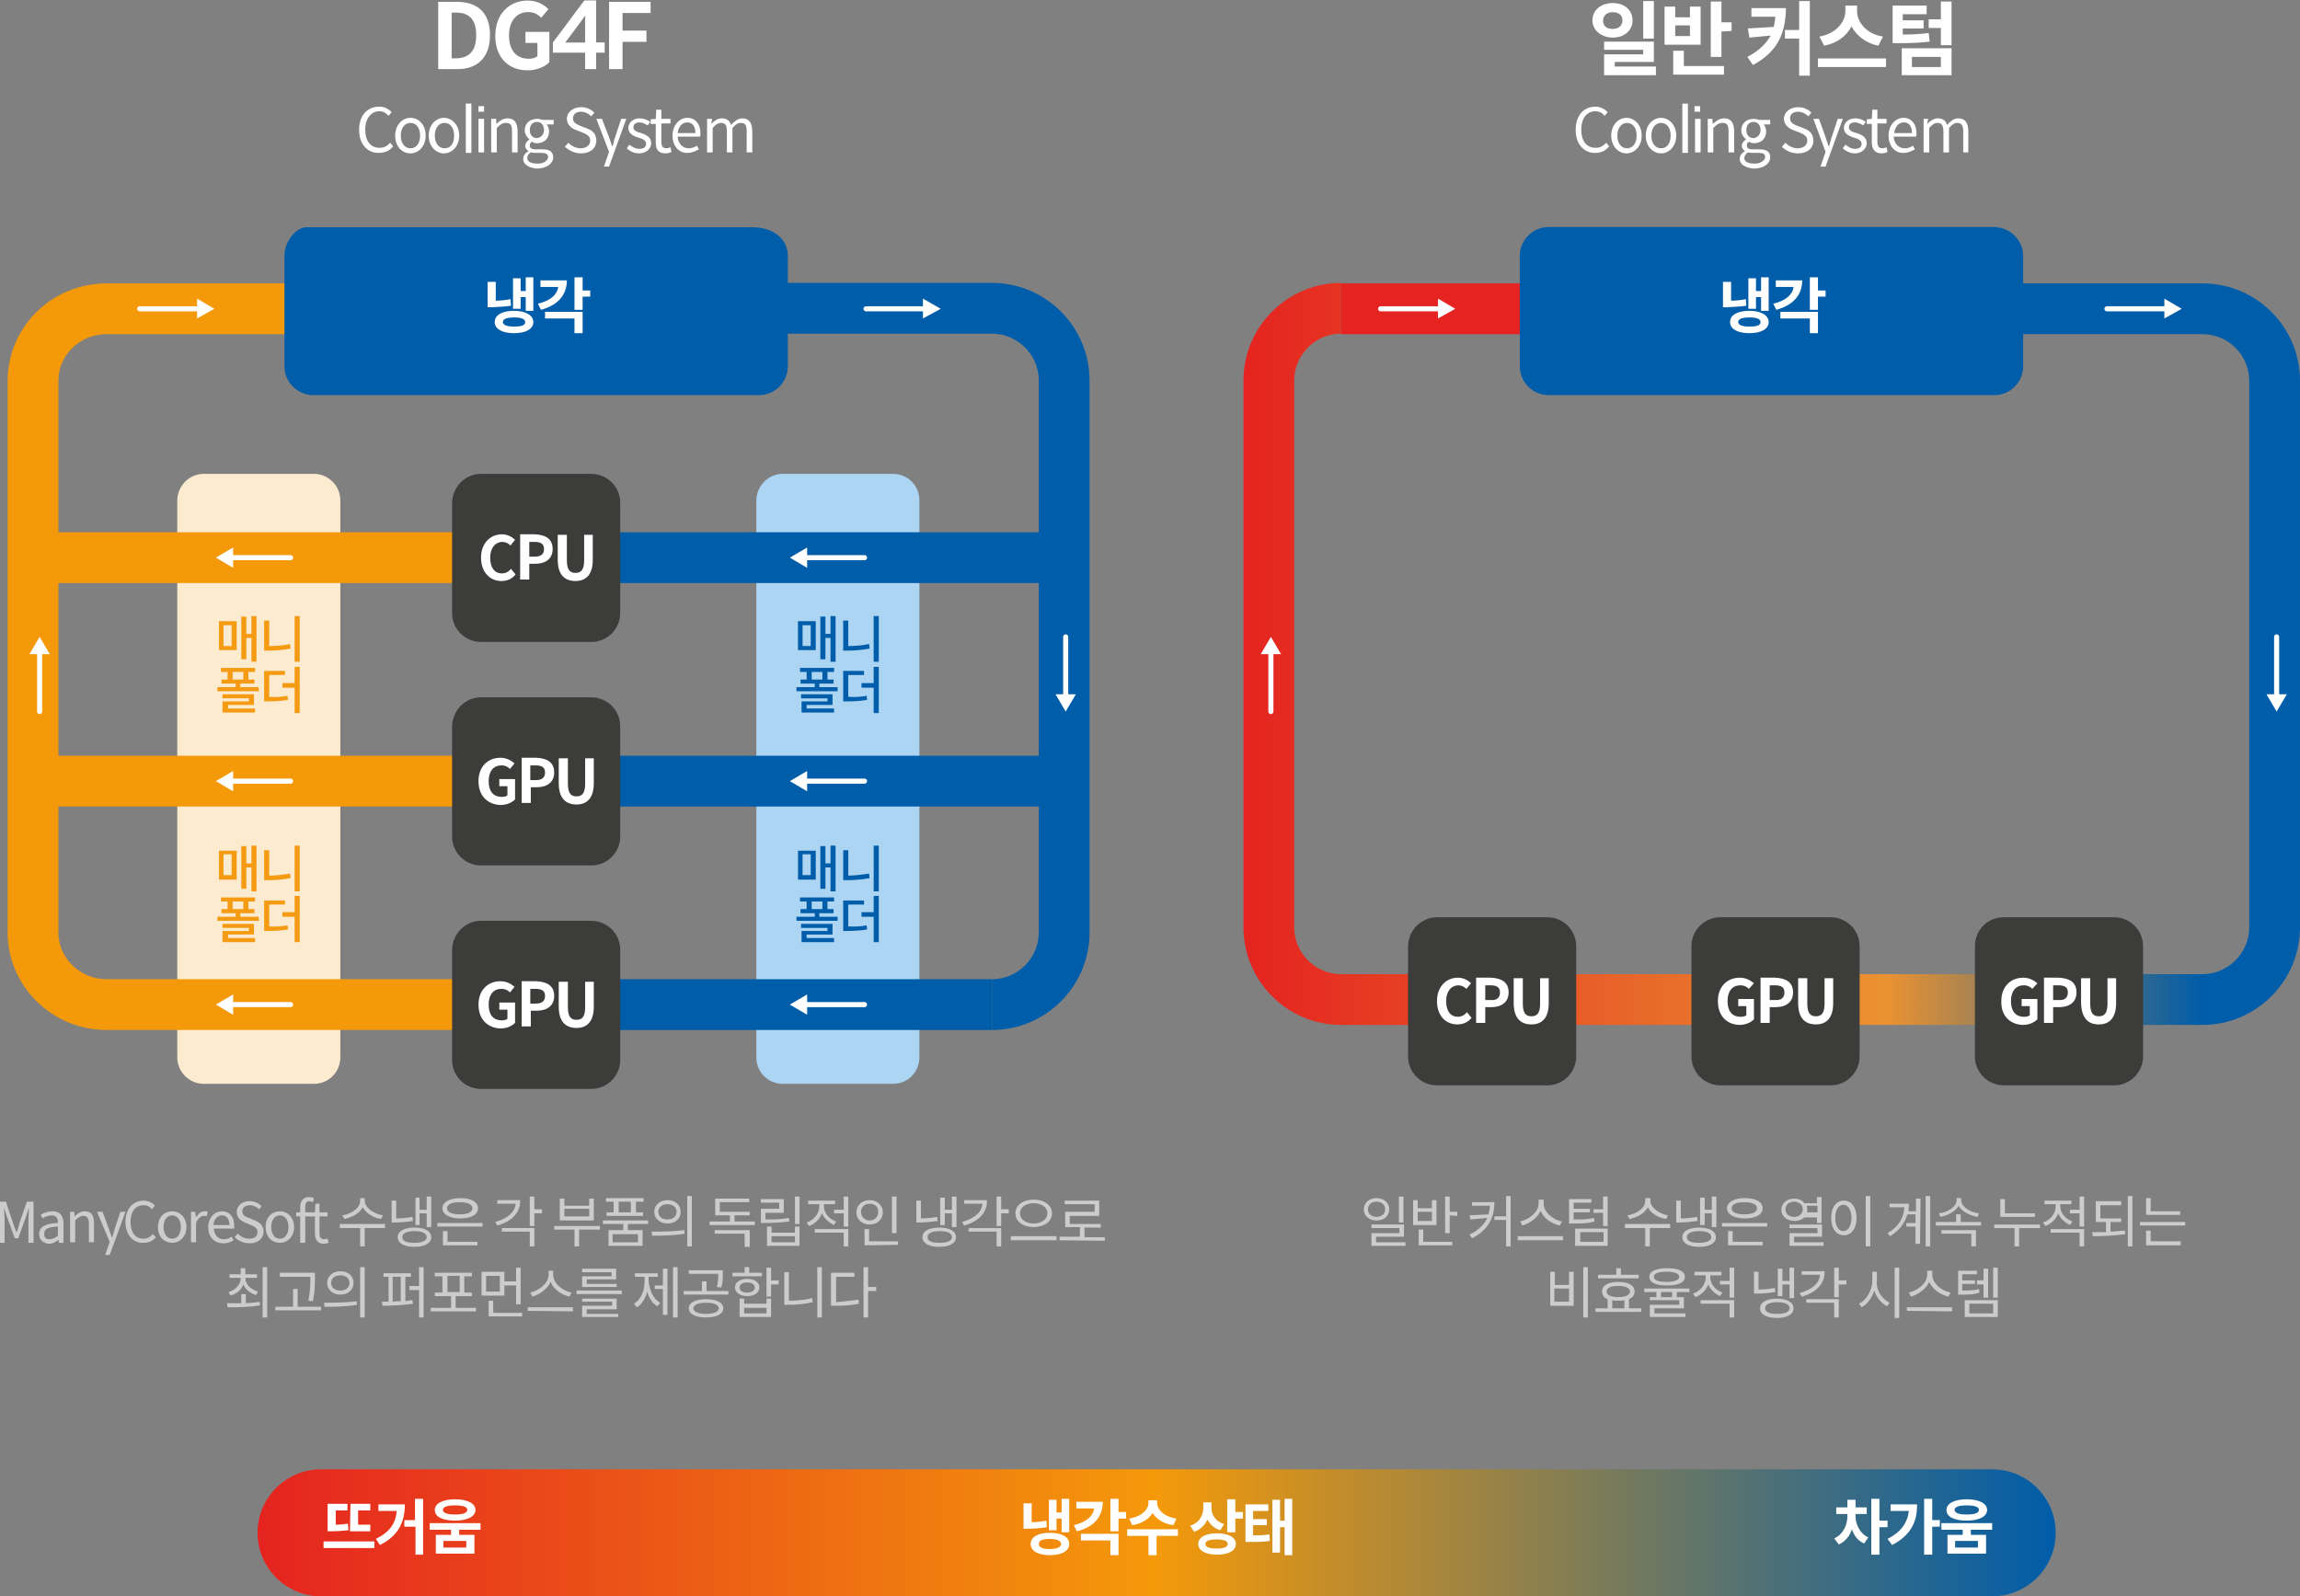 <svg id="Layer_2" xmlns="http://www.w3.org/2000/svg" viewBox="0 0 452.8 314.3"><rect x="0" y="0" width="452.8" height="314.3" fill="#808080" stroke="none"/><defs><linearGradient id="linear-gradient" x1="244.8" y1="972.75" x2="433.6" y2="972.75" gradientTransform="translate(0 -844)" gradientUnits="userSpaceOnUse"><stop offset="0" stop-color="#e52320"/><stop offset=".67" stop-color="#ea9230"/><stop offset="1" stop-color="#005da9"/></linearGradient><linearGradient id="linear-gradient-2" x1="50.7" y1="1145.8" x2="404.7" y2="1145.8" gradientTransform="translate(0 -844)" gradientUnits="userSpaceOnUse"><stop offset="0" stop-color="#e52320"/><stop offset=".5" stop-color="#f4990a"/><stop offset="1" stop-color="#005da9"/></linearGradient></defs><path d="M70.7 25.6c0-2.9 1.6-4.6 4-4.6 1 0 1.9.5 2.4 1.1l-.6.7c-.5-.5-1-.9-1.8-.9-1.6 0-2.8 1.4-2.8 3.6s1 3.6 2.8 3.6c.9 0 1.5-.3 2.1-1l.6.7c-.7.9-1.6 1.3-2.8 1.3-2.2.1-3.9-1.7-3.9-4.5zm7.1 1.1c0-2.2 1.5-3.5 3-3.5 1.6 0 3 1.3 3 3.5s-1.5 3.5-3 3.5c-1.6 0-3-1.3-3-3.5zm4.9 0c0-1.6-.8-2.5-1.9-2.5s-1.9 1-1.9 2.5.8 2.5 1.9 2.5 1.9-.9 1.9-2.5zm1.7 0c0-2.2 1.5-3.5 3-3.5s3 1.3 3 3.5-1.5 3.5-3 3.5-3-1.3-3-3.5zm5 0c0-1.6-.8-2.5-1.9-2.5s-1.9 1-1.9 2.5.8 2.5 1.9 2.5c1.2 0 1.9-.9 1.9-2.5zm3.4-6.3v9.7h-1.1v-9.7h1.1zm2.5 3V30h-1.1v-6.6h1.1zm-1.1-2.5h1.1V22h-1.1v-1.1zm3.5 3.5c.7-.6 1.3-1.1 2.2-1.1 1.4 0 2 .9 2 2.6V30h-1.1v-4.1c0-1.3-.3-1.7-1.2-1.7-.7 0-1.1.3-1.8 1V30h-1.1v-6.6h1v1zm5.3 6.9c0-.6.3-1.1 1-1.5v-.1c-.3-.2-.6-.5-.6-1s.4-1 .8-1.2v-.1c-.4-.3-.9-1-.9-1.7 0-1.5 1.1-2.3 2.5-2.3.3 0 .7.1 1 .2h2.2v.9h-1.4c.3.3.5.8.5 1.4 0 1.4-1 2.3-2.4 2.3-.3 0-.7-.1-1-.3-.3.2-.4.4-.4.8s.3.7 1.1.7h1.3c1.6 0 2.2.5 2.2 1.6 0 1.2-1.3 2.2-3.3 2.2-1.5-.2-2.6-.8-2.6-1.9zm4.9-.4c0-.6-.5-.8-1.4-.8h-1.1c-.3 0-.5 0-.9-.1-.5.3-.7.7-.7 1.1 0 .7.7 1.1 1.9 1.1 1.3.1 2.2-.6 2.2-1.3zm-.8-5.3c0-1-.6-1.6-1.4-1.6s-1.4.6-1.4 1.6.6 1.6 1.4 1.6c.8-.1 1.4-.7 1.4-1.6zm4.1 3.3l.7-.8c.6.7 1.6 1.1 2.4 1.1 1.1 0 1.9-.6 1.9-1.5s-.6-1.2-1.5-1.6l-1.3-.5c-.8-.3-1.8-1-1.8-2.2 0-1.3 1.2-2.3 2.8-2.3 1 0 2 .4 2.6 1.1l-.6.7c-.5-.5-1.2-.9-2-.9-1 0-1.6.5-1.6 1.3 0 .9.8 1.2 1.5 1.5l1.3.5c1 .4 1.8 1 1.8 2.4s-1.1 2.5-3 2.5c-1.3 0-2.4-.6-3.2-1.3zm6.2-5.5h1.1l1.4 3.6.6 1.8h.1c.2-.6.3-1.3.5-1.8l1.2-3.6h1l-3.4 9.4h-1l1-2.9-2.5-6.5zm6 5.8l.5-.7c.6.4 1.1.8 2 .8s1.3-.4 1.3-1c0-.7-.8-1-1.5-1.2-1-.3-2-.8-2-1.9 0-1 .9-1.9 2.2-1.9.8 0 1.6.3 2.1.7l-.5.7c-.5-.3-1-.6-1.6-.6-.8 0-1.2.4-1.2 1s.7.9 1.5 1.1c1 .3 2 .8 2 2 0 1-.9 2-2.4 2-.9 0-1.8-.4-2.4-1zm5.7-1.2v-3.6h-1v-.9l1-.1.1-1.8h1v1.8h1.8v.9h-1.8v3.6c0 .9.3 1.3 1 1.3.3 0 .5-.1.8-.2l.2.9c-.3.2-.8.3-1.2.3-1.5 0-1.9-.9-1.9-2.2zm3.3-1.3c0-2.2 1.5-3.5 2.9-3.5 1.6 0 2.6 1.2 2.6 3.1 0 .3 0 .4-.1.6h-4.4c.1 1.4 1 2.3 2.2 2.3.6 0 1.1-.2 1.6-.5l.4.7c-.6.3-1.3.7-2.2.7-1.6.1-3-1.2-3-3.4zm2.9-2.6c-1 0-1.7.8-1.9 2.1h3.5c0-1.4-.6-2.1-1.6-2.1zm4.7.3c.6-.6 1.3-1.1 2.1-1.1 1 0 1.6.5 1.8 1.3.7-.7 1.4-1.3 2.2-1.3 1.4 0 2 .9 2 2.6V30H147v-4.1c0-1.3-.3-1.7-1.2-1.7-.5 0-1 .3-1.6 1V30h-1.1v-4.1c0-1.3-.3-1.7-1.2-1.7-.5 0-1 .3-1.6 1V30h-1.1v-6.6h1l-.2 1z" fill="#fff"/><g fill="#cdcccc"><path d="M2.6 240.9c.2.6.4 1.1.6 1.7h.1c.2-.6.4-1.1.5-1.7l1.5-4.3h1.3v8.1h-1v-4.5c0-.7.1-1.7.1-2.4l-.6 1.8-1.5 4.2h-.7l-1.5-4.2-.6-1.8c0 .7.1 1.7.1 2.4v4.5H0v-8.1h1.2c-.1-.1 1.4 4.3 1.4 4.3zm5.1 2.1c0-1.5 1.3-2.1 3.7-2.2 0-.8-.2-1.5-1.2-1.5-.7 0-1.4.3-1.8.6l-.4-.7c.6-.4 1.4-.7 2.4-.7 1.5 0 2.1 1 2.1 2.5v3.7h-.9l-.1-.6c-.6.5-1.2.8-2 .8-1-.2-1.8-.8-1.8-1.9zm3.7.3v-1.8c-2.1.1-2.7.5-2.7 1.5 0 .7.4 1 1 1s1.1-.2 1.7-.7zm3.3-3.8c.6-.6 1.2-1 2-1 1.3 0 1.8.8 1.8 2.3v3.8h-1V241c0-1.1-.3-1.6-1.1-1.6-.6 0-1 .3-1.6.9v4.3h-1v-6h.8l.1.9zm4.4-.9h1.1l1.2 3.3c.2.5.4 1.1.6 1.7h.1c.2-.5.3-1.1.5-1.7l1.1-3.3h1l-3.1 8.5h-.9l.9-2.6-2.5-5.9zm5.6 2c0-2.6 1.5-4.2 3.6-4.2 1 0 1.8.5 2.2 1l-.6.7c-.4-.5-.9-.8-1.7-.8-1.5 0-2.5 1.2-2.5 3.3s1 3.3 2.5 3.3c.8 0 1.3-.3 1.9-.9l.6.6c-.7.8-1.4 1.1-2.5 1.1-1.9.1-3.5-1.5-3.5-4.1zm6.4 1c0-2 1.3-3.1 2.8-3.1s2.8 1.2 2.8 3.1-1.3 3.1-2.8 3.1-2.8-1.1-2.8-3.1zm4.5 0c0-1.4-.7-2.3-1.7-2.3s-1.7.9-1.7 2.3.7 2.3 1.7 2.3 1.7-.9 1.7-2.3zm3-1.9c.5-.8 1-1.2 1.7-1.2.3 0 .4 0 .6.1l-.2.9c-.2-.1-.3-.1-.6-.1-.5 0-1.1.4-1.5 1.4v3.8h-1v-6h.8l.2 1.1zm2.4 1.9c0-1.9 1.3-3.1 2.7-3.1 1.5 0 2.4 1.1 2.4 2.8v.6h-4c.1 1.3.8 2.1 2 2.1.6 0 1.1-.2 1.5-.5l.4.7c-.5.3-1.1.6-2 .6-1.8 0-3-1.2-3-3.2zm2.7-2.3c-.8 0-1.6.7-1.7 1.9h3.2c-.1-1.3-.6-1.9-1.5-1.9zm2.5 4.3l.6-.7c.6.6 1.4 1 2.2 1 1.1 0 1.7-.5 1.7-1.3s-.6-1.1-1.3-1.4l-1.2-.5c-.7-.3-1.6-.9-1.6-2.1s1.1-2.1 2.5-2.1c1 0 1.8.4 2.4 1l-.5.6c-.5-.5-1.1-.8-1.8-.8-.9 0-1.5.4-1.5 1.2s.7 1.1 1.3 1.3l1.2.5c.9.4 1.7 1 1.7 2.2 0 1.3-1.1 2.3-2.7 2.3-1.3 0-2.3-.5-3-1.2zm6.1-2c0-2 1.3-3.1 2.8-3.1s2.8 1.2 2.8 3.1-1.3 3.1-2.8 3.1-2.8-1.1-2.8-3.1zm4.5 0c0-1.4-.7-2.3-1.7-2.3s-1.7.9-1.7 2.3.7 2.3 1.7 2.3 1.7-.9 1.7-2.3zm4.1-5.1c-.6 0-.8.4-.8 1.2v1h1.3v.8h-1.3v5.2h-1v-5.2h-.8v-.8h.8v-1c0-1.2.6-2 1.7-2 .4 0 .7.1 1 .2l-.2.8c-.3-.1-.6-.2-.7-.2z"/><path d="M62 242.8v-3.3h-.9v-.8h.9l.1-1.7h.8v1.7h1.6v.8h-1.6v3.3c0 .8.2 1.2.9 1.2.2 0 .5-.1.7-.1l.2.8c-.3.1-.7.2-1.1.2-1.1-.1-1.6-.9-1.6-2.1zm9.8 2.6h-.9v-3.6h-4v-.8h8.9v.8h-4v3.6zm-.4-7.7c-.6 1.2-2.1 2-3.6 2.3l-.4-.7c1.8-.3 3.5-1.4 3.5-2.9v-.5h.9v.5c0 1.4 1.8 2.6 3.6 2.9l-.4.7c-1.5-.2-2.9-1.1-3.6-2.3zm6.3 3h-.6v-4.3h.9v3.5c1 0 2-.1 3.2-.3l.1.8c-1.4.2-2.5.3-3.6.3zm7.2 2.9c0 1.2-1.3 1.9-3.3 1.9s-3.3-.7-3.3-1.9 1.3-1.9 3.3-1.9 3.3.7 3.3 1.9zm-.9 0c0-.8-.9-1.2-2.4-1.2s-2.4.4-2.4 1.2.9 1.1 2.4 1.1 2.4-.4 2.4-1.1zm-2.2-7.8h.8v2.4H84v-2.6h.9v6H84v-2.7h-1.4v2.3h-.8v-5.4zm4.3 5.7v-.7H95v.7h-8.9zm1-3.6c0-1.2 1.4-2 3.5-2s3.5.7 3.5 2-1.4 2-3.5 2-3.5-.8-3.5-2zm6.9 7.3h-6.8v-2.8h.9v2.1H94v.7zm-6-7.3c0 .8 1 1.2 2.5 1.2s2.5-.4 2.5-1.2-1-1.2-2.5-1.2-2.5.4-2.5 1.2zm9.9 3.4l-.4-.7c2.4-.7 3.9-1.9 4-3.6h-3.6v-.7h4.5c.1 2.4-1.6 4.2-4.5 5zm7.3 4.1h-.9v-2.9h-5.5v-.7h6.4v3.6zm0-4h-.9v-5.8h.9v2.5h1.5v.8h-1.5v2.5zm8.8 4h-.9v-3.3h-4v-.7h9v.7H114v3.3zm-3.8-9.4h.9v1.4h4.9V236h.9v4.3h-6.7V236zm.9 3.5h4.9V238h-4.9v1.5zm15.4 2.7v3.1h-6.7v-3.1h2.9V241h-4v-.7h8.9v.7h-4v1.2h2.9zm-7-6.3h7.2v.7h-1.5v2.1h1.4v.7h-7.2v-.7h1.4v-2.1h-1.5v-.7h.2zm1.1 8.7h5V243h-5v1.6zm1.2-5.9h2.4v-2.1h-2.4v2.1zm12.9 3.5l.1.7c-2.2.4-4.6.4-6.4.4l-.1-.8c1.8 0 4.2 0 6.4-.3zm-.7-3.6c0 1.4-1.1 2.3-2.6 2.3s-2.6-1-2.6-2.3 1.1-2.3 2.6-2.3 2.6.9 2.6 2.3zm-4.4 0c0 .9.7 1.5 1.8 1.5s1.8-.6 1.8-1.5-.7-1.5-1.8-1.5-1.8.6-1.8 1.5zm5.7 6.8v-9.9h.9v9.9h-.9zm4.4-4.2v-.7h4v-1.2h-2.9V236h6.7v.7h-5.8v1.9h5.9v.7h-3v1.2h4v.7h-8.9zm7.8 4.3h-.9v-2.6h-5.9v-.7h6.9v3.3h-.1zm3.1-4.7h-.8V238h3.6v-1.2h-3.6v-.7h4.5v2.7h-3.6v1.3c1.8 0 3 0 4.6-.3l.1.7c-1.7.2-3 .3-4.8.3zm6.8 4.5H151v-3.8h.9v1.2h4.6v-1.2h.9v3.8zm-5.5-.7h4.6v-1.2h-4.6v1.2zm4.6-3.6v-5.4h.9v5.4h-.9zm5.3-2.1c-.4 1.1-1.3 2-2.5 2.5l-.5-.7c1.5-.5 2.5-1.8 2.5-3.2v-.4h-2.2v-.7h5.3v.7h-2.2v.4c0 1.3 1 2.5 2.4 3l-.4.7c-1.1-.5-1.9-1.3-2.4-2.3zm5.2 6.5h-.9v-2.7h-5.7v-.7h6.6v3.4zm-.9-3.9v-2.6h-1.9v-.7h1.9v-2.6h.9v5.9h-.9zm5.1-.4c-1.5 0-2.6-1-2.6-2.4s1.1-2.4 2.6-2.4 2.6 1 2.6 2.4-1.1 2.4-2.6 2.4zm0-.8c1 0 1.7-.7 1.7-1.7s-.7-1.6-1.7-1.6-1.7.7-1.7 1.6.7 1.7 1.7 1.7zm-1 4.9V242h.9v2.4h5.7v.7l-6.6.1zm5.4-9.6h.9v7.2h-.9v-7.2zm5.4 5.1h-.6v-4.3h.9v3.5c1 0 2-.1 3.2-.3l.1.8c-1.4.2-2.5.3-3.6.3zm7.2 2.9c0 1.2-1.3 1.9-3.3 1.9s-3.3-.7-3.3-1.9 1.3-1.9 3.3-1.9 3.3.7 3.3 1.9zm-.8 0c0-.8-.9-1.2-2.4-1.2s-2.4.4-2.4 1.2.9 1.1 2.4 1.1 2.4-.4 2.4-1.1zm-2.3-7.8h.9v2.4h1.4v-2.6h.9v6h-.9v-2.7H186v2.3h-.9v-5.4zm4.7 5.5l-.4-.7c2.4-.7 3.9-1.9 4-3.6h-3.6v-.7h4.5c.1 2.4-1.6 4.2-4.5 5zm7.3 4.1h-.9v-2.9h-5.5v-.7h6.4v3.6zm0-4h-.9v-5.8h.9v2.5h1.5v.8h-1.5v2.5zm1.9 2.7v-.7h9v.8h-9v-.1zm8.1-5.2c0 1.6-1.5 2.7-3.6 2.7s-3.6-1.1-3.6-2.7 1.5-2.7 3.6-2.7 3.6 1.1 3.6 2.7zm-6.3 0c0 1.2 1.2 2 2.7 2s2.7-.8 2.7-2-1.2-2-2.7-2-2.7.8-2.7 2zm7.8 5.3v-.7h4v-1.9h-2.9v-3h5.8v-1.5h-5.9v-.7h6.8v3h-5.8v1.6h6.1v.7h-3.2v1.9h4v.7l-8.9-.1zM51.1 256.3l.1.7c-2.2.4-4.6.4-6.4.4l-.1-.8h2.8v-1.8h.9v1.8c.9-.1 1.8-.1 2.7-.3zm-3.7-4.7h-2.2v-.7h2.2v-1.2h.9v1.2h2.3v.7h-2.3c0 1.3 1.1 2.3 2.5 2.7l-.4.7c-1.2-.4-2.1-1.1-2.5-2.1-.4 1.1-1.3 1.8-2.5 2.2l-.4-.7c1.4-.4 2.4-1.5 2.4-2.8zm4.3 7.8v-9.9h.9v9.9h-.9zm2.5-1.4v-.7h3.5v-3.5h.9v3.5h4.6v.7h-9zm.9-7.4H62v1c0 1.2 0 2.6-.4 4.6l-.9-.1c.4-1.9.4-3.3.4-4.5v-.2h-6v-.8zm15.1 5.6l.1.7c-2.2.4-4.6.4-6.4.4l-.1-.8c1.8 0 4.3 0 6.4-.3zm-.6-3.6c0 1.4-1.1 2.3-2.6 2.3s-2.6-1-2.6-2.3 1.1-2.3 2.6-2.3 2.6.9 2.6 2.3zm-4.4 0c0 .9.7 1.5 1.8 1.5s1.8-.6 1.8-1.5-.7-1.5-1.8-1.5-1.8.6-1.8 1.5zm5.7 6.8v-9.9h.9v9.9h-.9zm10.3-3.4l.1.7c-2 .3-4.3.4-6 .4l-.1-.8h1.3v-4.9h-1v-.7h5.4v.7h-1.1v4.8c.5-.1 1-.2 1.4-.2zm-2.3.2v-4.8h-1.6v4.9c.6-.1 1.1-.1 1.6-.1zm3.6 3.2V254h-1.9v-.8h1.9v-3.7h.9v9.9h-.9zm2.3-1.2v-.7h4v-2.3h-3.2v-.7h1.5v-3.2h-1.5v-.7h7.3v.7h-1.5v3.2h1.5v.7h-3.2v2.3h4v.7h-8.9zm5.7-7h-2.4v3.2h2.4v-3.2zm4.3-.8h4.5v1.9h2.3v-2.7h.9v7.2h-.9v-3.7h-2.3v2h-4.5v-4.7zm.9 3.9h2.7v-3.1h-2.7v3.1zm.5 4.9v-3.1h.9v2.4h5.7v.7h-6.6zm7.7-1.1v-.7h8.9v.8l-8.9-.1zm4.5-5.7c-.6 1.4-2.2 2.5-3.6 2.9l-.4-.8c1.7-.4 3.6-1.8 3.6-3.5v-.8h.9v.8c0 1.7 1.9 3.2 3.6 3.5l-.4.8c-1.6-.4-3.1-1.4-3.7-2.9zm5.1 2.4v-.7h8.9v.7h-8.9zm8.2 4.5h-7.1v-2.2h5.9v-.8h-5.9v-.6h6.8v2.1h-5.9v.9h6.2v.6zm-7.1-9.5h6.7v2.1h-5.8v.9h5.9v.6h-6.8v-2.1h5.8v-.8h-5.8v-.7zm15.4 6.7l-.6.7c-1-.6-1.6-1.6-2-2.9-.3 1.4-1.1 2.5-2 3.1l-.6-.7c1.4-.8 2.1-2.6 2.1-4.4v-.9H125v-.7h4.5v.7h-1.8v.9c.2 1.8.9 3.5 2.3 4.2zm1.4 2.4h-.9v-5.1h-1.6v-.7h1.6v-3.3h.9v9.1zm1.1.5v-9.9h.9v9.9h-.9zm2.1-4.5v-.7h3.6v-1.9h.9v1.9h4.3v.7h-8.8zm7.8 2.7c0 1.1-1.3 1.8-3.4 1.8s-3.4-.7-3.4-1.8 1.3-1.8 3.4-1.8 3.4.7 3.4 1.8zm-6.8-7.5h6.7v.8c0 .8 0 1.6-.3 2.6l-.9-.1c.3-1 .3-1.8.3-2.5v-.1h-5.8v-.7zm5.9 7.5c0-.7-1-1.1-2.5-1.1s-2.5.4-2.5 1.1 1 1.1 2.5 1.1 2.5-.4 2.5-1.1zm2.7-7h2.4v-1.1h.9v1.1h2.5v.7h-5.8v-.7zm2.9 4.6c-1.4 0-2.4-.7-2.4-1.7s.9-1.7 2.4-1.7 2.4.7 2.4 1.7-1 1.7-2.4 1.7zm0-.7c.9 0 1.5-.4 1.5-1s-.6-1-1.5-1-1.5.4-1.5 1 .5 1 1.5 1zm4.7 4.8h-6.2v-3.6h.9v1h4.4v-1h.9v3.6zm-5.3-.7h4.4v-1.1h-4.4v1.1zm5.3-3.3h-.9v-5.7h.9v2.5h1.5v.8h-1.5v2.4zm8.1.3l.1.8c-1.7.4-3.3.5-4.8.5h-.8v-6.4h.9v5.6c1.4 0 2.9-.1 4.6-.5zm1 3.8v-9.9h.9v9.9h-.9zm8.1-3.5l.1.8c-1.5.3-2.8.4-4.7.4h-.8v-6.5h4.6v.8h-3.6v5c1.8-.2 3-.3 4.4-.5zm1.9 3.5h-.9v-9.9h.9v3.9h1.6v.8h-1.6v5.2z"/></g><path d="M271 240.3c-1.5 0-2.5-.9-2.5-2.2s1.1-2.2 2.5-2.2 2.5.9 2.5 2.2-1 2.2-2.5 2.2zm0-.7c1 0 1.7-.6 1.7-1.5s-.7-1.5-1.7-1.5-1.7.6-1.7 1.5.7 1.5 1.7 1.5zm-1 5.7v-2.5h5.5v-1H270v-.7h6.4v2.4h-5.5v1.1h5.8v.7H270zm5.4-9.7h.9v5.1h-.9v-5.1zm2.8.7h.9v1.6h2.8v-1.6h.9v4.9h-4.6v-4.9zm.9 4.1h2.8v-1.8h-2.8v1.8zm6.8 4.8h-6.6v-3.1h.9v2.4h5.7v.7zm-.5-5.9v3.5h-.9v-7.2h.9v3h1.5v.8l-1.5-.1zm4.4 4.5l-.5-.7c1.8-.9 2.9-2 3.5-3.3l-3.3.3-.2-.8 3.7-.2c.2-.6.3-1.1.3-1.7h-3.5v-.7h4.4c0 2.8-1 5.4-4.4 7.1zm6.7 1.6v-5.2h-2.3v-.7h2.3v-4h.9v9.9h-.9zm2.3-1.3v-.7h8.9v.8h-8.9v-.1zm4.5-5.7c-.6 1.4-2.2 2.5-3.6 2.9l-.4-.8c1.7-.4 3.6-1.8 3.6-3.5v-.8h1v.8c0 1.7 1.9 3.2 3.6 3.5l-.4.8c-1.7-.4-3.2-1.4-3.8-2.9zm6.3 2.5h-.7v-4.8h4.4v.7h-3.5v1.2h3.2v.7h-3.2v1.4c1.8 0 2.8 0 4-.3l.1.7c-1.3.4-2.4.4-4.3.4zm6.9 4.4h-6.4v-3.4h6.4v3.4zm-.8-2.7h-4.6v1.9h4.6v-1.9zm-.1-1.2v-2.6h-1.9v-.7h1.9v-2.5h.9v5.8h-.9zm9.2 4h-.9v-3.6h-4v-.8h8.9v.8h-4v3.6zm-.4-7.7c-.6 1.2-2.1 2-3.6 2.3l-.4-.7c1.8-.3 3.5-1.4 3.5-2.9v-.5h1v.5c0 1.4 1.8 2.6 3.5 2.9l-.4.7c-1.5-.2-3-1.1-3.6-2.3zm6.2 3h-.6v-4.3h.9v3.5c1 0 2-.1 3.2-.3l.1.8c-1.4.2-2.5.3-3.6.3zm7.2 2.9c0 1.2-1.3 1.9-3.3 1.9s-3.3-.7-3.3-1.9 1.3-1.9 3.3-1.9 3.3.7 3.3 1.9zm-.9 0c0-.8-.9-1.2-2.4-1.2s-2.4.4-2.4 1.2.9 1.1 2.4 1.1 2.4-.4 2.4-1.1zm-2.2-7.8h.9v2.4h1.4v-2.6h.9v6h-.9v-2.7h-1.4v2.3h-.9v-5.4zm4.3 5.7v-.7h8.9v.7H339zm1-3.6c0-1.2 1.4-2 3.5-2s3.5.7 3.5 2-1.4 2-3.5 2-3.5-.8-3.5-2zm7 7.3h-6.8v-2.8h.9v2.1h5.9v.7zm-6.1-7.3c0 .8 1 1.2 2.5 1.2s2.5-.4 2.5-1.2-1-1.2-2.5-1.2-2.5.4-2.5 1.2zm12.4 2.5c-1.4 0-2.6-.8-2.6-2.2 0-1.3 1.1-2.2 2.5-2.2.9 0 1.6.3 2 .9h2.5v-1.2h.9v5.1h-.9v-1.1h-2.5c-.4.4-1.1.7-1.9.7zm-.1-.8c1 0 1.7-.6 1.7-1.5s-.7-1.5-1.7-1.5-1.7.6-1.7 1.5.7 1.5 1.7 1.5zm-.9 5.7v-2.5h5.5v-1h-5.5v-.7h6.4v2.4h-5.5v1.1h5.8v.7h-6.7zm3.5-7.2c0 .2 0 .4-.1.6h2.1v-1.3h-2.1c0 .3.1.5.1.7zm9.7 1.7c0 2.1-1 3.4-2.5 3.4s-2.5-1.3-2.5-3.4 1-3.4 2.5-3.4 2.5 1.3 2.5 3.4zm-4.2 0c0 1.6.7 2.6 1.6 2.6s1.6-1 1.6-2.6-.7-2.6-1.6-2.6-1.6 1-1.6 2.6zm6 5.6v-9.9h.9v9.9h-.9zm10.7-.5h-.9v-3.4h-1.8v-.7h1.8v-1.7h-1.6c-.5 1.7-1.5 3.1-3.4 4.3l-.5-.6c2.2-1.3 3.2-3 3.3-5.1H372v-.7h3.8c0 .5 0 1-.1 1.5h1.5V236h.9l-.1 8.9zm1.1.5v-9.9h.9v9.9h-.9zm2-4.1v-.7h4v-1.5h.9v1.5h4v.7h-8.9zm4.5-3.9c-.6 1.1-2.1 1.9-3.6 2.2l-.3-.7c1.8-.2 3.5-1.3 3.5-2.6v-.4h.9v.4c0 1.3 1.7 2.4 3.5 2.6l-.3.7c-1.6-.3-3.1-1.1-3.7-2.2zm3.4 8h-.9v-2.5h-5.9v-.7h6.8v3.2zm8.5 0h-.9v-3.6h-4v-.7h9v.7h-4.1v3.6zm-3.7-9.3h.9v2.8h5.9v.7h-6.8v-3.5zm11.4 2.8c-.4 1.1-1.3 2-2.5 2.5l-.5-.7c1.5-.5 2.5-1.8 2.5-3.2v-.4h-2.2v-.7h5.3v.7h-2.2v.4c0 1.3 1 2.5 2.4 3l-.5.7c-1-.5-1.9-1.3-2.3-2.3zm5.1 6.5h-.9v-2.7h-5.7v-.7h6.6v3.4zm-.9-3.9v-2.6h-1.9v-.7h1.9v-2.6h.9v5.9h-.9zm8.9.8l.1.7c-2.2.3-4.5.4-6.4.4l-.1-.8h2.7v-2h-2v-4.1h5v.8h-4.1v2.6h4.1v.7h-2.1v1.9c1-.1 1.9-.1 2.8-.2zm.6 3.1v-9.9h.9v9.9h-.9zm2.4-4.1v-.7h8.9v.7h-8.9zm8 3.9h-6.8v-2.9h.9v2.1h5.9v.8zm-6.8-9.3h.9v2.6h5.8v.7h-6.7v-3.3zM308.9 253v-2.6h.9v6.7h-4.6v-6.7h.9v2.6h2.8zm0 .7H306v2.6h2.9v-2.6zm2.8 5.7v-9.9h.9v9.9h-.9zm2.4-1.1v-.7h2.4v-1.8c-.8-.3-1.1-.8-1.1-1.5 0-1.2 1.2-1.9 3.2-1.9s3.2.7 3.2 1.9c0 .7-.4 1.2-1.1 1.5v1.8h2.4v.7h-9zm.5-7.3h3.6v-1.3h.9v1.3h3.5v.7h-8v-.7zm1.7 3.3c0 .7.9 1.1 2.3 1.1s2.3-.4 2.3-1.1-.9-1.1-2.3-1.1-2.3.3-2.3 1.1zm3.5 1.7c-.4.1-.8.1-1.2.1s-.9 0-1.2-.1v1.6h2.4V256zm11.7-.6v2.2h-5.8v1h6.1v.7h-7v-2.4h5.8v-.9h-5.8v-.6h1.3v-1h-2.4v-.7h8.9v.7h-2.5v1h1.4zm-6.8-4c0-1.1 1.3-1.7 3.5-1.7s3.5.6 3.5 1.7-1.2 1.7-3.5 1.7-3.5-.6-3.5-1.7zm.9 0c0 .7.9 1 2.5 1s2.5-.4 2.5-1-.9-1-2.5-1-2.5.3-2.5 1zm1.4 4h2.2v-1H327v1zm9.3-2.5c-.4 1.1-1.3 2-2.5 2.5l-.5-.7c1.5-.5 2.5-1.8 2.5-3.2v-.4h-2.2v-.7h5.3v.7h-2.2v.4c0 1.3 1 2.5 2.4 3l-.5.7c-1-.5-1.9-1.3-2.3-2.3zm5.1 6.5h-.9v-2.7h-5.7v-.7h6.6v3.4zm-.9-3.9v-2.6h-1.9v-.7h1.9v-2.6h.9v5.9h-.9zm5.4-.8h-.6v-4.3h.9v3.5c1 0 2-.1 3.2-.3l.1.8c-1.4.2-2.5.3-3.6.3zm7.2 2.9c0 1.2-1.3 1.9-3.3 1.9s-3.3-.7-3.3-1.9 1.3-1.9 3.3-1.9 3.3.7 3.3 1.9zm-.8 0c0-.8-.9-1.2-2.4-1.2s-2.4.4-2.4 1.2.9 1.1 2.4 1.1 2.4-.4 2.4-1.1zm-2.3-7.8h.9v2.4h1.4v-2.6h.9v6h-.9v-2.7h-1.4v2.3h-.9v-5.4zm4.7 5.5l-.4-.7c2.4-.7 3.9-1.9 4-3.6h-3.6v-.7h4.5c.1 2.4-1.6 4.2-4.5 5zm7.3 4.1h-.9v-2.9h-5.5v-.7h6.4v3.6zm0-4h-.9v-5.8h.9v2.5h1.5v.8H362v2.5zm10 1.1l-.5.7c-1.1-.6-2.1-1.7-2.5-3.1-.5 1.5-1.4 2.7-2.5 3.3l-.5-.7c1.4-.7 2.6-2.6 2.6-4.5v-1.8h.9v1.8c-.2 1.8 1 3.6 2.5 4.3zm1 3v-9.9h.9v9.9h-.9zm2.4-1.4v-.7h8.9v.8l-8.9-.1zm4.4-5.7c-.6 1.4-2.2 2.5-3.6 2.9l-.4-.8c1.7-.4 3.6-1.8 3.6-3.5v-.8h1v.8c0 1.7 1.9 3.2 3.6 3.5l-.4.8c-1.6-.4-3.1-1.4-3.8-2.9zm6.3 2.5h-.6v-4.7h3.7v.7h-2.9v1.2h2.5v.7h-2.5v1.3c1.4 0 2.3 0 3.3-.3l.1.7c-1.1.4-2.1.4-3.6.4zm7.2 4.4h-6.5V256h6.5v3.3zm-.9-2.6h-4.7v1.9h4.7v-1.9zm-3.2-4.6h1.3v-2.3h.9v5.7h-.9v-2.6h-1.3v-.8zm3.2 3.4v-5.9h.9v5.9h-.9z" fill="#cdcccc"/><path d="M317.5 7.4c-2.2 0-4-1.4-4-3.4s1.7-3.4 4-3.4 3.9 1.4 3.9 3.4-1.6 3.4-3.9 3.4zm0-1.7c1.1 0 1.9-.6 1.9-1.7s-.8-1.6-1.9-1.6-1.9.6-1.9 1.7.8 1.6 1.9 1.6zm-1.7 9.1v-4.1h7.7v-.9h-7.7V8.2h9.8v4h-7.7v.9h8.1v1.7h-10.2zM323.5.2h2.1v7.4h-2.1V.2zm4.2 1.1h2.1v2.1h2.9V1.3h2.1v7.5h-7.1V1.3zm11.7 13.4h-10V10h2.1v3h7.9v1.7zm-9.6-7.6h2.9V5h-2.9v2.1zm9.1-.9v5h-2.1V.3h2.1v4.1h2v1.7l-2 .1c0-.1 0 0 0 0zm6.2 6.6l-1.1-1.6c2.3-1.2 3.7-2.6 4.6-4.2l-4.2.4-.3-1.8 5.1-.3c.1-.6.3-1.3.3-2h-4.7V1.6h6.8c-.1 4.6-1.3 8.4-6.5 11.2zm9.1 2.2V7.6h-2.8V5.9h2.8V.2h2.1v14.7h-2.1v.1zm3.7-1.8v-1.7h13.4v1.7h-13.4zm6.6-8c-1 1.9-2.8 3.3-5.4 3.8l-.9-1.8c3.3-.6 5.1-2.9 5.1-5V1.1h2.3v1.1c0 2.1 1.8 4.5 5.1 5l-.9 1.8c-2.5-.5-4.3-2-5.3-3.8zm9.2 3.3h-1.1V1.1h6.7v1.7h-4.7V4h4.1v1.6h-4.1v1.2c2.1 0 3.5-.1 5.1-.3l.2 1.7c-1.8.2-3.5.3-6.2.3zm10.5 6.3h-9.8V9.5h9.8v5.3zm-2.1-3.6h-5.7v2h5.7v-2zm0-2.3V5.5h-2.4V3.8h2.4V.3h2.1v8.6h-2.1zm-71.9 16.7c0-2.9 1.6-4.6 3.9-4.6 1 0 1.9.5 2.4 1.1l-.6.7c-.4-.5-1-.9-1.8-.9-1.7 0-2.8 1.4-2.8 3.6s1 3.6 2.8 3.6c.9 0 1.5-.3 2.1-1l.6.7c-.7.9-1.6 1.3-2.7 1.3-2.2.1-3.9-1.7-3.9-4.5zm7 1.1c0-2.2 1.5-3.5 3-3.5s3 1.3 3 3.5-1.5 3.5-3 3.5-3-1.3-3-3.5zm5 0c0-1.6-.8-2.5-1.9-2.5s-1.9 1-1.9 2.5.8 2.5 1.9 2.5 1.9-.9 1.9-2.5zm1.8 0c0-2.2 1.5-3.5 3-3.5s3 1.3 3 3.5-1.5 3.5-3 3.5-3-1.3-3-3.5zm4.9 0c0-1.6-.8-2.5-1.9-2.5s-1.9 1-1.9 2.5.8 2.5 1.9 2.5 1.9-.9 1.9-2.5zm3.4-6.3v9.7h-1.1v-9.7h1.1zm2.5 3V30h-1.1v-6.6h1.1zm-1.2-2.5h1.1V22h-1.1v-1.1zm3.6 3.5c.7-.6 1.3-1.1 2.2-1.1 1.4 0 2 .9 2 2.6V30h-1.1v-4.1c0-1.3-.3-1.7-1.2-1.7-.7 0-1.1.3-1.8 1V30h-1.1v-6.6h.9l.1 1zm5.3 6.9c0-.6.3-1.1 1-1.5v-.1c-.3-.2-.6-.5-.6-1s.4-1 .8-1.2v-.1c-.4-.3-.9-1-.9-1.7 0-1.5 1.1-2.3 2.5-2.3.3 0 .7.1 1 .2h2.2v.9h-1.3c.3.3.5.8.5 1.4 0 1.4-1 2.3-2.4 2.3-.3 0-.7-.1-1-.3-.3.2-.4.4-.4.8s.3.7 1.1.7h1.3c1.6 0 2.2.5 2.2 1.6 0 1.2-1.3 2.2-3.3 2.2-1.6-.2-2.7-.8-2.7-1.9zm5-.4c0-.6-.4-.8-1.3-.8H345c-.3 0-.5 0-.9-.1-.4.3-.7.7-.7 1.1 0 .7.7 1.1 1.9 1.1 1.2.1 2.2-.6 2.2-1.3zm-.9-5.3c0-1-.6-1.6-1.4-1.6s-1.4.6-1.4 1.6.6 1.6 1.4 1.6c.8-.1 1.4-.7 1.4-1.6zm4.2 3.3l.7-.8c.6.7 1.6 1.1 2.4 1.1 1.1 0 1.9-.6 1.9-1.5s-.6-1.2-1.5-1.6l-1.3-.5c-.8-.3-1.8-1-1.8-2.2 0-1.3 1.2-2.3 2.8-2.3 1 0 2 .4 2.6 1.1l-.6.7c-.5-.5-1.2-.9-2-.9-1 0-1.6.5-1.6 1.3 0 .9.8 1.2 1.5 1.5l1.3.5c1 .4 1.8 1 1.8 2.4s-1.1 2.5-3 2.5c-1.4 0-2.5-.6-3.2-1.3zm6.2-5.5h1.1l1.3 3.6.6 1.8h.1c.2-.6.3-1.3.5-1.8l1.2-3.6h1l-3.4 9.4h-1l1-2.9-2.4-6.5zm5.8 5.8l.5-.7c.6.4 1.1.8 1.9.8.9 0 1.3-.4 1.3-1 0-.7-.8-1-1.5-1.2-1-.3-2-.8-2-1.9 0-1 .9-1.9 2.2-1.9.9 0 1.6.3 2.1.7l-.5.7c-.4-.3-1-.6-1.6-.6-.9 0-1.2.4-1.2 1s.7.9 1.5 1.1c1 .3 2 .8 2 2 0 1-.9 2-2.4 2-.7 0-1.7-.4-2.3-1zm5.7-1.2v-3.6h-1v-.9l1-.1.1-1.8h1v1.8h1.8v.9h-1.8v3.6c0 .9.3 1.3 1 1.3.3 0 .5-.1.8-.2l.2.9c-.3.2-.8.3-1.2.3-1.3 0-1.9-.9-1.9-2.2zm3.3-1.3c0-2.2 1.5-3.5 2.9-3.5 1.6 0 2.6 1.2 2.6 3.1 0 .3 0 .4-.1.6h-4.4c.1 1.4 1 2.3 2.2 2.3.6 0 1.1-.2 1.6-.5l.4.7c-.6.3-1.3.7-2.2.7-1.6.1-3-1.2-3-3.4zm3-2.6c-1 0-1.7.8-1.9 2.1h3.5c0-1.4-.6-2.1-1.6-2.1zm4.6.3c.6-.6 1.3-1.1 2.1-1.1 1 0 1.6.5 1.8 1.3.7-.7 1.3-1.3 2.2-1.3 1.4 0 2 .9 2 2.6V30h-1v-4.1c0-1.3-.4-1.7-1.2-1.7-.5 0-1 .3-1.6 1V30h-1.1v-4.1c0-1.3-.4-1.7-1.2-1.7-.5 0-1 .3-1.6 1V30h-1.1v-6.6h.9l-.2 1z" fill="#fff"/><path d="M154.1 93.3h21.7c2.9 0 5.2 2.3 5.2 5.2v109.7c0 2.9-2.3 5.2-5.2 5.2h-21.7c-2.9 0-5.2-2.3-5.2-5.2V98.4c.1-2.8 2.4-5.1 5.2-5.1z" fill="#abd5f3"/><path d="M40.1 93.3h21.7c2.8 0 5.2 2.3 5.2 5.2v109.7c0 2.9-2.3 5.2-5.2 5.2H40.1c-2.8 0-5.2-2.3-5.2-5.2V98.4c.1-2.8 2.4-5.1 5.2-5.1z" fill="#fdebcf"/><path d="M195.3 197.8c7.8 0 14.2-6.4 14.2-14.2V74.9c0-7.8-6.4-14.2-14.2-14.2H155" fill="none" stroke="#005da9" stroke-miterlimit="10" stroke-width="10"/><path d="M80.2 60.8H21c-8 0-14.5 6.3-14.5 14.2v108.6c0 7.8 6.5 14.2 14.5 14.2h69.5" fill="none" stroke="#f4990a" stroke-miterlimit="10" stroke-width="10"/><path fill="none" stroke="#005da9" stroke-miterlimit="10" stroke-width="10" d="M195.3 197.8h-75.8"/><path d="M46.6 122.3v5.7h-3.5v-5.7h3.5zm-1 4.9v-4.1H44v4.1h1.6zm4.9 3.1h-1v-4.7h-1v4.2h-1v-8.4h1v3.4h1v-3.5h1v9zm6.6-3.5l.1.9c-1.6.3-3 .4-4.4.4H52v-5.9h1v5c1.4 0 2.7-.1 4.1-.4zm1.9 3.5h-1v-9h1v9zm-8 5.8h-8.2v-.8h3.6v-.7h-2.8v-.8h1.2v-1.5h-1.3v-.8h6.7v.8h-1.3v1.5h1.2v.8h-2.8v.7h3.6l.1.8zm-.8 3.4v.8h-6.4v-2.2H49v-.6h-5.2v-.8H50v2.1h-5.1v.7h5.3zm-2.3-5.7v-1.5h-2.1v1.5h2.1zm8.7 3.2l.1.8c-1.2.2-2.3.3-4 .3H52v-6h4.1v.8H53v4.3c1.4.1 2.4 0 3.6-.2zm2.4 3.4h-1v-5h-2.4v-.9H58v-3.2h1v9.1zm-12.4 27.1v5.7h-3.5v-5.7h3.5zm-1 4.8v-4.1H44v4.1h1.6zm4.9 3.2h-1v-4.7h-1v4.2h-1v-8.4h1v3.4h1v-3.5h1v9zm6.6-3.5l.1.9c-1.6.3-3 .4-4.4.4H52v-5.9h1v5c1.4 0 2.7-.2 4.1-.4zm1.9 3.5h-1v-9h1v9zm-8 5.8h-8.2v-.8h3.6v-.7h-2.8v-.8h1.2v-1.5h-1.3v-.8h6.7v.8h-1.3v1.5h1.2v.8h-2.8v.7h3.6l.1.8zm-.8 3.4v.8h-6.4v-2.2H49v-.6h-5.2v-.8H50v2.1h-5.1v.7h5.3zm-2.3-5.7v-1.5h-2.1v1.5h2.1zm8.7 3.2l.1.8c-1.2.2-2.3.3-4 .3H52v-6h4.1v.8H53v4.3c1.4.1 2.4 0 3.6-.2zm2.4 3.3h-1v-5h-2.4v-.9H58v-3.2h1v9.1z" fill="#f59b13"/><path fill="none" stroke="#005da9" stroke-miterlimit="10" stroke-width="10" d="M120.5 109.8h89m-90 44h90"/><path fill="none" stroke="#f4990a" stroke-miterlimit="10" stroke-width="10" d="M7.5 109.8h83m-83 44h83"/><path d="M160.6 122.3v5.7h-3.5v-5.7h3.5zm-1 4.9v-4.1H158v4.1h1.6zm4.9 3.1h-1v-4.7h-1v4.2h-1v-8.4h1v3.4h1v-3.5h1v9zm6.6-3.5l.1.9c-1.6.3-3 .4-4.4.4h-.8v-5.9h1v5c1.3 0 2.7-.1 4.1-.4zm1.9 3.5h-1v-9h1v9zm-8 5.8h-8.2v-.8h3.6v-.7h-2.8v-.8h1.2v-1.5h-1.3v-.8h6.7v.8h-1.3v1.5h1.2v.8h-2.8v.7h3.6v.8h.1zm-.8 3.4v.8h-6.4v-2.2h5.1v-.6h-5.2v-.8h6.2v2.1h-5.1v.7h5.4zm-2.3-5.7v-1.5h-2.1v1.5h2.1zm8.7 3.2l.1.8c-1.2.2-2.3.3-4 .3h-.7v-6h4.1v.8H167v4.3c1.4.1 2.5 0 3.6-.2zm2.4 3.4h-1v-5h-2.4v-.9h2.4v-3.2h1v9.1zm-12.4 27.1v5.7h-3.5v-5.7h3.5zm-1 4.8v-4.1H158v4.1h1.6zm4.9 3.2h-1v-4.7h-1v4.2h-1v-8.4h1v3.4h1v-3.5h1v9zm6.6-3.5l.1.9c-1.6.3-3 .4-4.4.4h-.8v-5.9h1v5c1.3 0 2.7-.2 4.1-.4zm1.9 3.5h-1v-9h1v9zm-8 5.8h-8.2v-.8h3.6v-.7h-2.8v-.8h1.2v-1.5h-1.3v-.8h6.7v.8h-1.3v1.5h1.2v.8h-2.8v.7h3.6v.8h.1zm-.8 3.4v.8h-6.4v-2.2h5.1v-.6h-5.2v-.8h6.2v2.1h-5.1v.7h5.4zm-2.3-5.7v-1.5h-2.1v1.5h2.1zm8.7 3.2l.1.8c-1.2.2-2.3.3-4 .3h-.7v-6h4.1v.8H167v4.3c1.4.1 2.5 0 3.6-.2zm2.4 3.3h-1v-5h-2.4v-.9h2.4v-3.2h1v9.1zM155.1 50.4v21.7c0 3.1-2.5 5.7-5.7 5.7H61.7c-3.1 0-5.7-2.5-5.7-5.7V50.4c0-3.1 2.5-5.7 4.35-5.65h87.7c4.45-.05 7.05 2.55 7.05 5.65z" fill="#005da9"/><path d="M96.7 60.5H96v-5h1.6v3.7c1 0 1.9-.1 2.9-.3l.1 1.3c-1.3.2-2.5.2-3.9.3zm8.3 2.9c0 1.4-1.5 2.2-3.8 2.2s-3.8-.8-3.8-2.2 1.5-2.2 3.8-2.2 3.8.9 3.8 2.2zm-1.6 0c0-.6-.8-.9-2.2-.9s-2.2.3-2.2.9.8.9 2.2.9 2.2-.2 2.2-.9zm-2.4-8.6h1.5v2.5h1v-2.7h1.5v6.6h-1.5v-2.7h-1v2.3H101v-6zm5.5 6.2l-.6-1.2c2.5-.6 3.8-1.8 4-3.3h-3.5v-1.3h5.2c0 2.9-1.8 4.9-5.1 5.8zm8.2 4.6h-1.6v-2.9h-5.8v-1.3h7.4v4.2zm0-4.6h-1.6v-6.4h1.6v2.6h1.5v1.2h-1.5V61z" fill="#fff"/><path d="M94.7 93.3h21.7c3.1 0 5.7 2.5 5.7 5.7v21.7c0 3.1-2.5 5.7-5.7 5.7H94.7c-3.1 0-5.7-2.5-5.7-5.7V99c.1-3.2 2.6-5.7 5.7-5.7zm0 44h21.7c3.1 0 5.7 2.5 5.7 5.7v21.7c0 3.1-2.5 5.7-5.7 5.7H94.7c-3.1 0-5.7-2.5-5.7-5.7V143c.1-3.2 2.6-5.7 5.7-5.7zm0 44h21.7c3.1 0 5.7 2.5 5.7 5.7v21.7c0 3.1-2.5 5.7-5.7 5.7H94.7c-3.1 0-5.7-2.5-5.7-5.7V187c.1-3.2 2.6-5.7 5.7-5.7z" fill="#3c3c3b"/><path d="M94.7 109.8c0-2.9 1.9-4.6 4.1-4.6 1.1 0 2 .5 2.6 1.1l-.9 1.1c-.4-.4-1-.7-1.6-.7-1.3 0-2.4 1.1-2.4 3.1s.9 3.1 2.3 3.1c.8 0 1.4-.4 1.8-.9l.9 1.1c-.7.9-1.7 1.3-2.8 1.3-2.2 0-4-1.7-4-4.6zm14.1-1.7c0 2-1.5 2.9-3.4 2.9h-1.2v3.1h-1.8v-8.9h2.9c2 .1 3.5.8 3.5 2.9zm-1.7 0c0-1-.6-1.4-1.9-1.4h-1v2.9h1.1c1.2 0 1.8-.5 1.8-1.5zm2.7 2.1v-4.9h1.8v5c0 1.9.6 2.5 1.7 2.5s1.7-.6 1.7-2.5v-5h1.7v4.9c0 2.9-1.3 4.2-3.4 4.2s-3.5-1.2-3.5-4.2zm-15.6 43.6c0-2.9 1.9-4.6 4.3-4.6 1.3 0 2.2.6 2.8 1.1l-.9 1.1c-.4-.4-.9-.7-1.7-.7-1.5 0-2.5 1.1-2.5 3.1s.9 3.1 2.6 3.1c.4 0 .9-.1 1.1-.3v-1.8h-1.6v-1.4h3.1v4c-.6.6-1.6 1.1-2.9 1.1-2.4-.1-4.3-1.7-4.3-4.7zm14.9-1.7c0 2-1.5 2.9-3.4 2.9h-1.2v3.1h-1.8v-8.9h2.9c2 .1 3.5.8 3.5 2.9zm-1.8 0c0-1-.6-1.4-1.9-1.4h-1v2.9h1.1c1.2 0 1.8-.5 1.8-1.5zm2.7 2.1v-4.9h1.8v5c0 1.9.6 2.5 1.7 2.5s1.7-.6 1.7-2.5v-5h1.7v4.9c0 2.9-1.3 4.2-3.4 4.2s-3.5-1.2-3.5-4.2zm-15.8 43.6c0-2.9 1.9-4.6 4.3-4.6 1.3 0 2.2.6 2.8 1.1l-.9 1.1c-.4-.4-.9-.7-1.7-.7-1.5 0-2.5 1.1-2.5 3.1s.9 3.1 2.6 3.1c.4 0 .9-.1 1.1-.3v-1.8h-1.6v-1.4h3.1v4c-.6.6-1.6 1.1-2.9 1.1-2.4-.1-4.3-1.7-4.3-4.7zm14.9-1.7c0 2-1.5 2.9-3.4 2.9h-1.2v3.1h-1.8v-8.9h2.9c2 .1 3.5.8 3.5 2.9zm-1.8 0c0-1-.6-1.4-1.9-1.4h-1v2.9h1.1c1.2 0 1.8-.5 1.8-1.5zm2.7 2.1v-4.9h1.8v5c0 1.9.6 2.5 1.7 2.5s1.7-.6 1.7-2.5v-5h1.7v4.9c0 2.9-1.3 4.2-3.4 4.2s-3.5-1.2-3.5-4.2z" fill="#fff"/><path fill="none" stroke="#fff" stroke-linecap="round" stroke-linejoin="round" d="M170.5 60.8h11.8"/><path fill="#fff" d="M181.7 62.7l3.5-1.9-3.5-2v3.9z"/><path fill="none" stroke="#fff" stroke-linecap="round" stroke-linejoin="round" d="M27.5 60.8h11.8"/><path fill="#fff" d="M38.8 62.7l3.4-1.9-3.4-2v3.9z"/><path fill="none" stroke="#fff" stroke-linecap="round" stroke-linejoin="round" d="M7.8 140.1v-11.8"/><path fill="#fff" d="M9.8 128.8l-2-3.4-2 3.4h4z"/><path fill="none" stroke="#fff" stroke-linecap="round" stroke-linejoin="round" d="M209.8 125.4v11.9"/><path fill="#fff" d="M207.8 136.7l2 3.4 2-3.4h-4z"/><path fill="none" stroke="#fff" stroke-linecap="round" stroke-linejoin="round" d="M170.2 109.8h-11.9"/><path fill="#fff" d="M158.9 107.8l-3.4 2 3.4 2v-4z"/><path fill="none" stroke="#fff" stroke-linecap="round" stroke-linejoin="round" d="M170.2 153.8h-11.9"/><path fill="#fff" d="M158.9 151.8l-3.4 2 3.4 2v-4z"/><path fill="none" stroke="#fff" stroke-linecap="round" stroke-linejoin="round" d="M170.2 197.8h-11.9"/><path fill="#fff" d="M158.9 195.8l-3.4 2 3.4 2v-4z"/><path fill="none" stroke="#fff" stroke-linecap="round" stroke-linejoin="round" d="M57.2 109.8H45.3"/><path fill="#fff" d="M45.9 107.8l-3.4 2 3.4 2v-4z"/><path fill="none" stroke="#fff" stroke-linecap="round" stroke-linejoin="round" d="M57.2 153.8H45.3"/><path fill="#fff" d="M45.9 151.8l-3.4 2 3.4 2v-4z"/><path fill="none" stroke="#fff" stroke-linecap="round" stroke-linejoin="round" d="M57.2 197.8H45.3"/><path fill="#fff" d="M45.9 195.8l-3.4 2 3.4 2v-4z"/><path d="M433.6 196.8H264c-7.8 0-14.2-6.4-14.2-14.2V74.9c0-7.8 6.4-14.2 14.2-14.2" fill="none" stroke="url(#linear-gradient)" stroke-miterlimit="10" stroke-width="10"/><path fill="none" stroke="#e52320" stroke-miterlimit="10" stroke-width="10" d="M264 60.8h37.8"/><path d="M396.8 60.8h36.8c7.8 0 14.2 6.3 14.2 14.2v107.6c0 7.8-6.4 14.2-14.2 14.2" fill="none" stroke="#005da9" stroke-miterlimit="10" stroke-width="10"/><path d="M283 180.6h21.6c3.1 0 5.7 2.5 5.7 5.7V208c0 3.1-2.5 5.7-5.7 5.7h-21.7c-3.1 0-5.7-2.5-5.7-5.7v-21.7c.1-3.2 2.6-5.7 5.8-5.7z" fill="#3c3c3b"/><path d="M282.9 197.1c0-2.9 1.9-4.6 4.1-4.6 1.1 0 2 .5 2.6 1.1l-.9 1.1c-.4-.4-1-.7-1.6-.7-1.3 0-2.4 1.1-2.4 3.1s.9 3.1 2.3 3.1c.8 0 1.4-.4 1.8-.9l.9 1.1c-.7.9-1.7 1.3-2.8 1.3-2.2 0-4-1.6-4-4.6zm14.1-1.7c0 2-1.5 2.9-3.4 2.9h-1.2v3.1h-1.8v-8.9h2.9c2 .1 3.5.8 3.5 2.9zm-1.7 0c0-1-.6-1.4-1.9-1.4h-1v2.9h1.1c1.2.1 1.8-.5 1.8-1.5zm2.7 2.1v-4.9h1.8v5c0 1.9.6 2.5 1.7 2.5s1.7-.6 1.7-2.5v-5h1.7v4.9c0 2.9-1.3 4.2-3.4 4.2s-3.5-1.2-3.5-4.2z" fill="#fff"/><path d="M338.7 180.6h21.7c3.1 0 5.7 2.5 5.7 5.7V208c0 3.1-2.5 5.7-5.7 5.7h-21.7c-3.1 0-5.7-2.5-5.7-5.7v-21.7c0-3.2 2.6-5.7 5.7-5.7z" fill="#3c3c3b"/><path d="M338.2 197.1c0-2.9 1.9-4.6 4.3-4.6 1.3 0 2.2.6 2.8 1.1l-1 1.1c-.4-.4-.9-.7-1.7-.7-1.5 0-2.5 1.1-2.5 3.1s.9 3.1 2.6 3.1c.4 0 .9-.1 1.1-.3v-1.8h-1.6v-1.4h3.1v4c-.6.6-1.6 1.1-2.9 1.1-2.4-.1-4.2-1.7-4.2-4.7zm14.8-1.7c0 2-1.5 2.9-3.4 2.9h-1.2v3.1h-1.8v-8.9h2.9c2 .1 3.5.8 3.5 2.9zm-1.7 0c0-1-.6-1.4-1.9-1.4h-1v2.9h1.1c1.2.1 1.8-.5 1.8-1.5zm2.7 2.1v-4.9h1.8v5c0 1.9.6 2.5 1.7 2.5s1.7-.6 1.7-2.5v-5h1.7v4.9c0 2.9-1.3 4.2-3.4 4.2s-3.5-1.2-3.5-4.2z" fill="#fff"/><path d="M394.5 180.6h21.7c3.1 0 5.7 2.5 5.7 5.7V208c0 3.1-2.5 5.7-5.7 5.7h-21.7c-3.1 0-5.7-2.5-5.7-5.7v-21.7c0-3.2 2.5-5.7 5.7-5.7z" fill="#3c3c3b"/><path d="M394 197.1c0-2.9 1.9-4.6 4.3-4.6 1.3 0 2.2.6 2.8 1.1l-1 1.1c-.4-.4-.9-.7-1.7-.7-1.5 0-2.5 1.1-2.5 3.1s.9 3.1 2.6 3.1c.4 0 .9-.1 1.1-.3v-1.8H398v-1.4h3.1v4c-.6.6-1.6 1.1-2.9 1.1-2.4-.1-4.3-1.7-4.2-4.7zm14.8-1.7c0 2-1.5 2.9-3.4 2.9h-1.2v3.1h-1.8v-8.9h2.9c2 .1 3.5.8 3.5 2.9zm-1.7 0c0-1-.6-1.4-1.9-1.4h-1v2.9h1.1c1.2.1 1.8-.5 1.8-1.5zm2.6 2.1v-4.9h1.8v5c0 1.9.6 2.5 1.7 2.5s1.7-.6 1.7-2.5v-5h1.7v4.9c0 2.9-1.3 4.2-3.4 4.2s-3.4-1.2-3.5-4.2z" fill="#fff"/><path d="M398.3 50.4v21.7c0 3.1-2.5 5.7-5.7 5.7h-87.7c-3.1 0-5.7-2.5-5.7-5.7V50.4c0-3.1 2.5-5.7 5.7-5.7h87.7c3.2.1 5.7 2.6 5.7 5.7z" fill="#005da9"/><path d="M339.9 60.5h-.7v-5h1.6v3.7c1 0 1.9-.1 2.9-.3l.1 1.3c-1.3.2-2.5.2-3.9.3zm8.3 2.9c0 1.4-1.5 2.2-3.8 2.2s-3.8-.8-3.8-2.2 1.5-2.2 3.8-2.2 3.8.9 3.8 2.2zm-1.6 0c0-.6-.8-.9-2.2-.9s-2.2.3-2.2.9.8.9 2.2.9 2.2-.2 2.2-.9zm-2.4-8.6h1.5v2.5h1v-2.7h1.5v6.6h-1.5v-2.7h-1v2.3h-1.5v-6zm5.5 6.2l-.6-1.2c2.5-.6 3.8-1.8 4-3.3h-3.5v-1.3h5.2c0 2.9-1.8 4.9-5.1 5.8zm8.2 4.6h-1.6v-2.9h-5.8v-1.3h7.4v4.2zm0-4.6h-1.6v-6.4h1.6v2.6h1.5v1.2h-1.5V61z" fill="#fff"/><path fill="none" stroke="#fff" stroke-linecap="round" stroke-linejoin="round" d="M271.8 60.8h11.9"/><path fill="#fff" d="M283.1 62.7l3.4-1.9-3.4-2v3.9z"/><path fill="none" stroke="#fff" stroke-linecap="round" stroke-linejoin="round" d="M250.2 140.1v-11.8"/><path fill="#fff" d="M252.2 128.8l-2-3.4-2 3.4h4z"/><path fill="none" stroke="#fff" stroke-linecap="round" stroke-linejoin="round" d="M448.2 125.4v11.9"/><path fill="#fff" d="M446.2 136.7l2 3.4 2-3.4h-4z"/><path fill="none" stroke="#fff" stroke-linecap="round" stroke-linejoin="round" d="M414.8 60.8h11.9"/><path fill="#fff" d="M426.1 62.7l3.4-1.9-3.4-2v3.9z"/><path fill="none" stroke="url(#linear-gradient-2)" stroke-linecap="round" stroke-linejoin="round" stroke-width="25" d="M63.2 301.8h329"/><path d="M63.7 304.8v-1.3h10v1.3h-10zm1.5-3.3h-.7v-5.4h3.9v1.3h-2.3v2.8c.9 0 1.6-.1 2.4-.2l.1 1.3c-1.1.1-2.1.2-3.4.2zm3.8-5.4h3.9v1.3h-2.4v2.8h2.4v1.3h-4l.1-5.4zm5.8 8.1L74 303c2.8-1.4 3.9-3.1 4.1-5.5h-3.6v-1.3h5.2c0 3.3-1.1 6.1-4.9 8zm7 1.9v-5.5h-2.2v-1.3h2.1v-4.2h1.6v11h-1.5zm11.6-3.9v3.7h-7.6v-3.7h3v-1h-4.2v-1.3h10v1.3h-4.2v1h3zm-7.8-4.9c0-1.3 1.6-2.1 4-2.1s4 .8 4 2.1-1.6 2.1-4 2.1-4-.7-4-2.1zm1.6 0c0 .6.9.9 2.4.9s2.4-.3 2.4-.9-.8-.9-2.4-.9-2.4.3-2.4.9zm.1 7.4h4.5v-1.3h-4.5v1.3zm280.5-2l-.8 1.2c-1.2-.5-2-1.5-2.4-2.8-.5 1.4-1.3 2.4-2.6 3l-.9-1.2c1.8-.8 2.6-2.7 2.6-4.4v-.4h-2.2v-1.3h2.2v-1.5h1.6v1.5h2.2v1.3h-2.2v.4c0 1.6.8 3.4 2.5 4.2zm2.2 3.4h-1.6v-11h1.6v4.3h1.6v1.3H370v5.4zm2.5-1.9l-.9-1.2c2.6-1.3 3.9-3.1 4.2-5.5h-3.6v-1.3h5.2c.1 3.3-1.2 6.1-4.9 8zm7.9 1.9h-1.6v-11h1.6v4.2h1.5v1.3h-1.5v5.5zm10.6-3.9v3.7h-7.6v-3.7h3v-1h-4.2v-1.3h10v1.3H388v1h3zm-7.8-4.9c0-1.3 1.6-2.1 4-2.1s4 .8 4 2.1-1.6 2.1-4 2.1-4-.7-4-2.1zm1.6 0c0 .6.9.9 2.4.9s2.4-.3 2.4-.9-.8-.9-2.4-.9-2.4.3-2.4.9zm.1 7.4h4.5v-1.3h-4.5v1.3zM202.2 301h-.7v-5h1.6v3.7c1 0 1.9-.1 2.9-.3l.1 1.3c-1.3.2-2.5.3-3.9.3zm8.3 3c0 1.4-1.5 2.2-3.8 2.2s-3.8-.8-3.8-2.2 1.5-2.2 3.8-2.2 3.8.8 3.8 2.2zm-1.6 0c0-.6-.8-1-2.2-1s-2.2.3-2.2 1 .8 1 2.2 1 2.2-.4 2.2-1zm-2.4-8.7h1.5v2.5h1v-2.7h1.5v6.6H209V299h-1v2.3h-1.5v-6zm5.5 6.2l-.6-1.2c2.5-.6 3.8-1.8 4-3.3h-3.5v-1.3h5.2c0 3-1.8 5-5.1 5.8zm8.2 4.7h-1.6v-2.9h-5.8V302h7.4v4.2zm0-4.7h-1.6v-6.4h1.6v2.6h1.5v1.3h-1.5v2.5zm7.5 4.7h-1.6v-3.8h-4.2v-1.3h10v1.3h-4.2v3.8zm-.8-8.3c-.7 1.2-2.1 2.1-4 2.4l-.6-1.3c2.5-.4 3.8-1.8 3.8-3.1v-.5h1.7v.5c0 1.3 1.3 2.7 3.8 3.1l-.6 1.3c-2-.3-3.3-1.2-4.1-2.4zm10.8 1.3c-.5 1.1-1.3 1.9-2.6 2.4l-.8-1.2c1.9-.6 2.6-2.1 2.6-3.6v-1h1.6v1.1c0 1.3.7 2.6 2.5 3.2l-.8 1.2c-1.2-.4-2-1.2-2.5-2.1zm5.6 4.8c0 1.3-1.4 2.1-3.7 2.1s-3.7-.8-3.7-2.1 1.4-2.1 3.7-2.1 3.7.8 3.7 2.1zm-1.6 0c0-.6-.8-.9-2.2-.9s-2.2.3-2.2.9.7.9 2.2.9 2.2-.3 2.2-.9zm1.5-5v2.7h-1.6v-6.5h1.6v2.5h1.5v1.3h-1.5zm6.7 3.1l.1 1.3c-1.3.2-2.4.2-4 .2h-.8v-7.4h4.5v1.3h-3v1.6h2.7v1.2h-2.7v2c1.3 0 2.2 0 3.2-.2zm3 4.1v-5.5h-.9v5h-1.5v-10.4h1.5v4.1h.9v-4.3h1.5v11.1h-1.5zM96.46 6.93c0 4.44-2.51 6.68-6.41 6.68h-3.78V.36h3.64c4.05 0 6.56 2.08 6.56 6.57zm-2.71 0c0-3.24-1.52-4.46-4.01-4.46h-.82v9.01h.82c2.49 0 4.01-1.33 4.01-4.55zm3.76.11c0-4.37 2.85-6.93 6.36-6.93 1.92 0 3.24.82 4.1 1.7l-1.42 1.68c-.64-.63-1.38-1.11-2.6-1.11-2.2 0-3.74 1.72-3.74 4.57s1.33 4.62 3.92 4.62c.64 0 1.29-.16 1.67-.5V8.45h-2.35V6.28h4.71v5.98c-.91.88-2.44 1.59-4.3 1.59-3.64 0-6.36-2.4-6.36-6.83zm21.53 3.33h-1.68v3.24h-2.17v-3.24h-6.34V8.36c2.1-2.74 4.1-5.54 6.2-8.28h2.31v8.27h1.68v2.02zm-3.82-7.29l-3.94 5.3h3.91V4.21c0-.16.02-.65.04-1.13zm12.86-.52h-5.52v3.46h4.71v2.22h-4.71v5.37h-2.65V.36h8.17v2.2z" fill="#fff"/></svg>